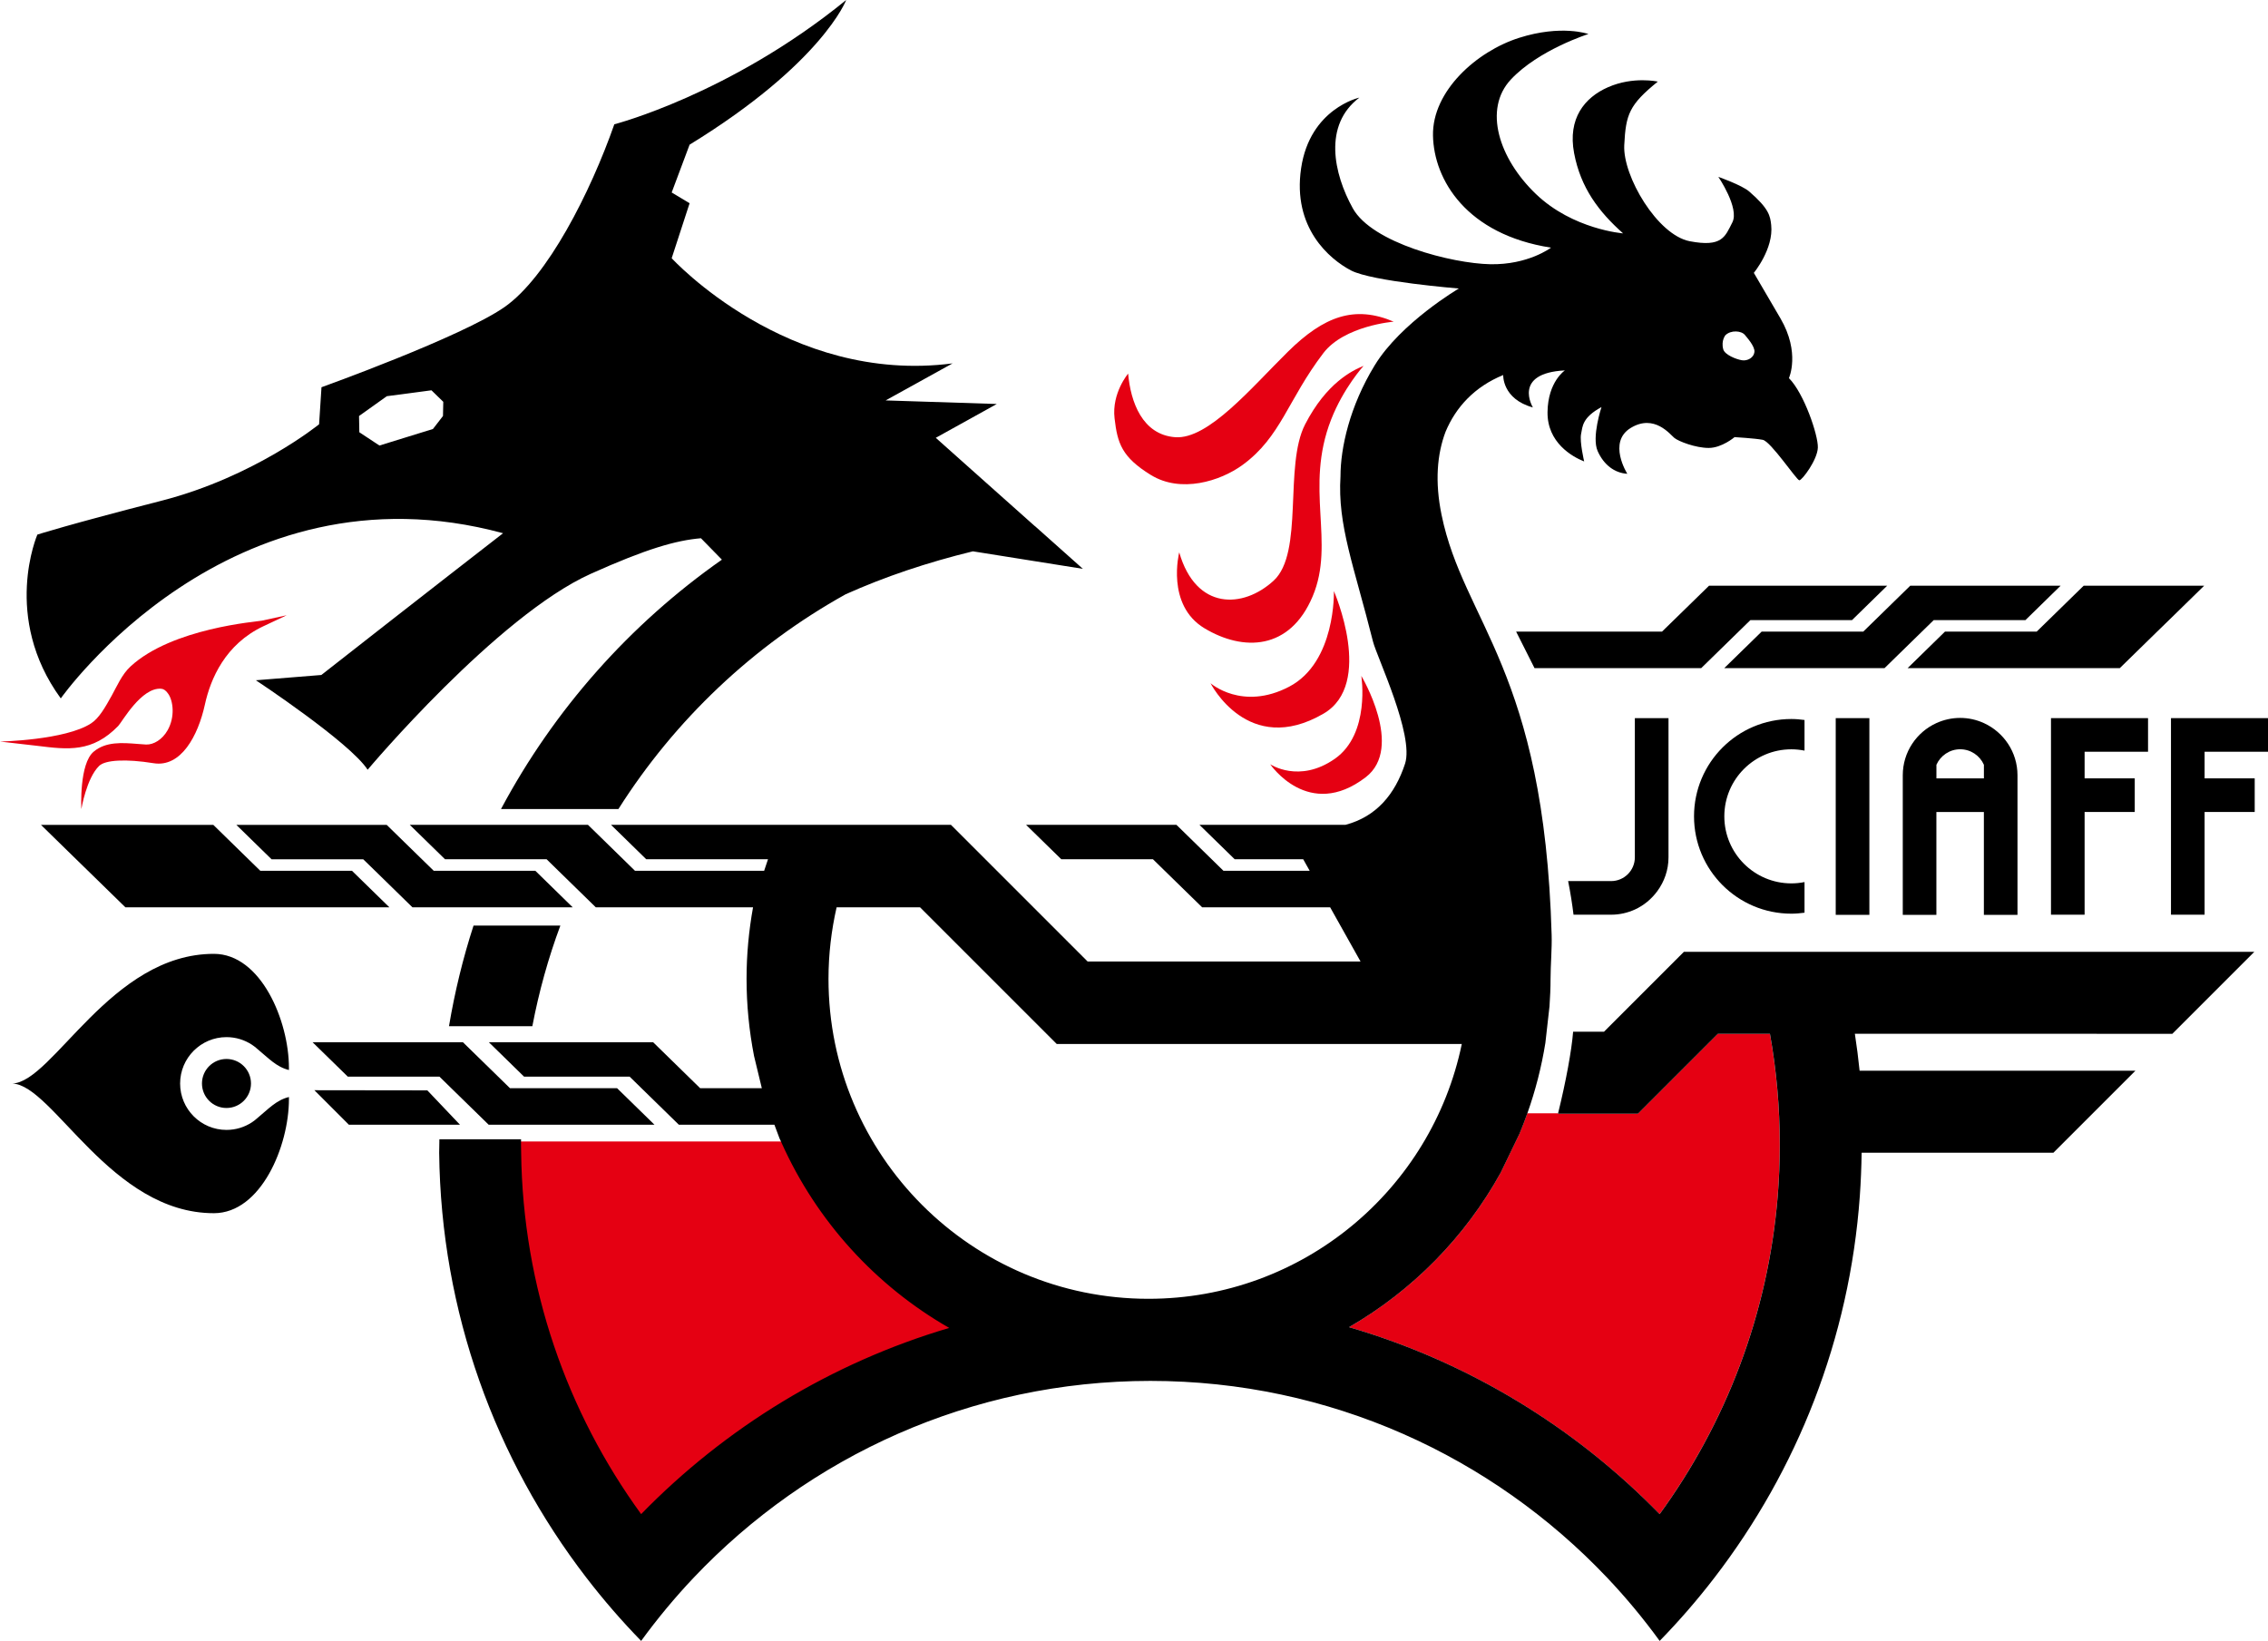 <?xml version="1.0" encoding="UTF-8"?>
<svg id="_レイヤー_2" data-name="レイヤー 2" xmlns="http://www.w3.org/2000/svg" viewBox="0 0 622.78 450.62">
  <defs>
    <style>
      .cls-1 {
        fill: none;
      }

      .cls-2 {
        stroke: #e50012;
        stroke-miterlimit: 10;
      }

      .cls-2, .cls-3 {
        fill: #e50012;
      }
    </style>
  </defs>
  <g id="_レイヤー_2-2" data-name="レイヤー 2">
    <path d="M284.15,144.47l-1.53-1.36-19.03-16.96-1.88-1.68-4.75-4.24,16.75-9.29-30.52-.98,18.38-10.17c-45.29,5.91-77.13-28.88-77.13-28.88l4.92-15.1-4.92-2.95,4.92-13.13C225.79,17.39,232.36,0,232.36,0c-31.84,25.93-63.67,34.13-63.67,34.13-6.56,18.71-18.38,42.01-30.19,50.22-11.82,8.21-50.22,21.99-50.22,21.99l-.66,10.17s-17.72,14.44-43.32,21.01c-25.6,6.56-34.04,9.29-34.04,9.29,0,0-9.83,22.68,6.43,44.98,0,0,46.23-65.77,121.45-45.36,0,0-22.19,17.2-49.9,38.93l-17.97,1.45s25.82,17.06,30.68,24.57c0,0,35.53-42.26,61.35-53.84,15.23-6.83,23.28-9.14,30.18-9.73l5.75,5.88c-25.23,17.68-46.08,41.16-60.66,68.49h32.24c15.51-24.49,36.98-44.85,62.39-58.98,10.77-4.83,22.4-8.74,34.95-11.8l30.2,4.81-13.19-11.76ZM121.64,114.24l-2.76,3.57-14.69,4.54-5.52-3.65-.08-4.46,7.63-5.44,12.25-1.62,3.25,3.16-.08,3.89Z"/>
    <g>
      <polygon points="483.74 173.45 505.31 173.45 511.64 173.45 514.88 170.29 524.55 160.84 540.67 160.84 547 160.84 565.84 160.84 556.17 170.29 537.33 170.29 530.99 170.29 527.75 173.45 517.48 183.48 501.37 183.48 495.04 183.48 473.47 183.48 483.74 173.45"/>
      <polygon points="421.37 183.48 439.78 183.48 446.11 183.48 467.14 183.48 477.41 173.45 480.65 170.29 486.98 170.29 508.55 170.29 518.22 160.84 496.66 160.84 490.33 160.84 469.3 160.84 459.62 170.29 456.38 173.45 450.05 173.45 416.32 173.45 421.37 183.48"/>
      <polygon points="534.08 173.45 552.92 173.45 559.26 173.45 562.5 170.29 572.17 160.84 605.26 160.84 595.59 170.29 592.34 173.45 582.08 183.48 548.99 183.48 542.66 183.48 523.82 183.48 534.08 173.45"/>
    </g>
    <path class="cls-3" d="M72.36,171.96l6.36-3-6.87,1.49c-1.27.27-24.57,2.03-35.99,12.55-2.41,2.22-3.74,5.44-5.18,8.02-1.87,3.37-3.51,6.22-5.66,7.62-7.06,4.63-25.02,5-25.02,5,0,0,9.3,1.06,10.26,1.18,8.42,1.04,15.07,1.87,22.2-5.46,1.06-1.09,6.36-10.7,11.84-10.22.67.06,1.3.51,1.91,1.41,1.35,1.96,1.89,6.29-.17,9.96-1.45,2.58-3.85,4.03-5.93,3.95-.73-.03-1.47-.1-2.22-.16-4.34-.35-8.83-.7-12.19,2.14-3.93,3.32-3.39,15.24-3.36,15.75,0,0,1.4-8.51,4.91-11.89,1.67-1.6,7.32-1.94,14.92-.71,7.53,1.22,12.21-7.52,14.09-16.1,1.55-7.1,5.6-16.59,16.09-21.53Z"/>
    <path d="M123.3,281.81h22.88c1.81-9.5,4.38-18.74,7.69-27.63h-23.84c-2.9,8.94-5.15,18.17-6.74,27.63Z"/>
    <g>
      <polygon points="622.78 206.44 622.78 197.21 605.37 197.21 598.3 197.21 596.14 197.21 596.14 251.19 605.37 251.19 605.37 222.98 619.13 222.98 619.13 213.75 605.37 213.75 605.37 206.44 622.78 206.44"/>
      <polygon points="565.35 197.21 563.19 197.21 563.19 251.19 572.42 251.19 572.42 222.98 586.19 222.98 586.19 213.75 572.42 213.75 572.42 206.44 589.84 206.44 589.84 197.21 572.42 197.21 565.35 197.21"/>
      <path d="M465.17,224.18c0,14.76,11.97,26.73,26.73,26.73,1.23,0,2.42-.11,3.61-.27v-8.41c-1.17.23-2.37.36-3.61.36-10.17,0-18.41-8.24-18.41-18.41s8.24-18.41,18.41-18.41c1.24,0,2.44.13,3.61.36v-8.41c-1.18-.16-2.38-.27-3.61-.27-14.76,0-26.73,11.97-26.73,26.73Z"/>
      <polygon points="504.08 200.41 504.08 210.41 504.08 237.95 504.08 247.95 504.08 251.23 513.32 251.23 513.32 240.13 513.32 208.23 513.32 197.21 504.08 197.21 504.08 200.41"/>
      <path d="M544.76,198.57c-1.99-.91-4.19-1.42-6.52-1.42s-4.53.52-6.52,1.42c-5.44,2.48-9.23,7.95-9.23,14.33v38.34h9.23v-28.26h13.04v28.26h9.23v-38.34c0-6.37-3.79-11.84-9.23-14.33ZM538.25,205.76c2.91,0,5.41,1.75,6.52,4.26v3.73h-13.04v-3.73c1.11-2.5,3.61-4.26,6.52-4.26Z"/>
      <path d="M448.92,197.21v38.23c0,3.6-2.92,6.52-6.52,6.52h-11.8c.64,3.23,1.13,6.35,1.48,9.23h10.33c2.33,0,4.53-.52,6.52-1.42,2.47-1.13,4.57-2.89,6.16-5.05,1.91-2.6,3.07-5.79,3.07-9.27v-38.23h-9.23Z"/>
    </g>
    <polygon points="93.41 235.97 99.74 235.97 102.99 239.13 113.25 249.16 129.37 249.16 135.7 249.16 157.26 249.16 147 239.13 125.43 239.13 119.1 239.13 115.86 235.97 106.18 226.52 90.07 226.52 83.74 226.52 64.9 226.52 74.57 235.97 93.41 235.97"/>
    <polygon points="88.08 249.16 106.92 249.16 96.65 239.13 77.81 239.13 71.48 239.13 68.24 235.97 58.57 226.52 11.25 226.52 20.92 235.97 24.16 239.13 34.43 249.16 81.75 249.16 88.08 249.16"/>
    <g>
      <path d="M79.34,301.83v-.57c-3.46.83-5.68,3.32-8.63,5.75-.48.44-1,.84-1.54,1.2-.08.06-.15.12-.23.17.08-.06.15-.11.23-.17-2,1.31-4.39,2.08-6.97,2.08-7.04,0-12.74-5.71-12.74-12.74s5.71-12.74,12.74-12.74c2.57,0,4.96.77,6.97,2.08-.08-.06-.15-.11-.23-.17.08.06.15.11.23.17.55.36,1.06.76,1.54,1.2,2.96,2.43,5.18,4.92,8.63,5.75v-.58c0-12.87-7.66-31.3-20.59-31.32-28.32-.03-44.19,35.18-55.34,35.61,11.15.43,27.03,35.64,55.34,35.61,12.93-.02,20.59-18.45,20.59-31.32Z"/>
      <circle cx="62.19" cy="297.54" r="6.73"/>
    </g>
    <path class="cls-3" d="M374.41,100.48c-3.17,1.31-10.16,4.69-16.03,16.05-5.87,11.36-.27,35.23-8.65,42.93-8.38,7.7-21.32,8.2-25.92-7.77,0,0-3.72,14.45,6.94,20.85,10.66,6.4,23.47,6.07,29.71-8.8,6.25-14.88-2.31-29.64,5.05-48.5,3.4-8.71,8.9-14.75,8.9-14.75Z"/>
    <path class="cls-3" d="M332.42,187.63s8.7,7.68,21.57.95c12.88-6.73,12.29-26.26,12.29-26.26,0,0,11.17,25.51-2.85,33.66-20.76,12.07-31.02-8.36-31.02-8.36Z"/>
    <path class="cls-3" d="M348.79,209.87s7.92,5.37,17.74-1.49,7.28-22.77,7.28-22.77c0,0,11.82,19.68,1.22,27.82-15.7,12.06-26.24-3.56-26.24-3.56Z"/>
    <polygon points="86.33 299.39 95.8 308.87 126.31 308.87 117.34 299.43 86.33 299.39"/>
    <path class="cls-1" d="M479.35,91.88c-1.9,0-3.44,1.54-3.44,3.44s1.54,3.43,3.44,3.43,3.43-1.54,3.43-3.43-1.54-3.44-3.43-3.44Z"/>
    <polygon points="146.37 298.84 140.04 298.84 136.8 295.67 127.12 286.22 111.01 286.22 104.68 286.22 85.84 286.22 95.51 295.67 114.35 295.67 120.68 295.67 123.92 298.84 134.19 308.87 150.31 308.87 156.64 308.87 179.72 308.87 169.45 298.84 146.37 298.84"/>
    <path class="cls-1" d="M478.34,98.94c1.55.24,3.26-.73,3.43-2.28s-2.1-4.01-2.61-4.65c-.98-1.22-3.83-1.39-5.3,0,0,0-1.31,1.47-.65,3.92.4,1.52,3.59,2.77,5.14,3.02Z"/>
    <path class="cls-3" d="M412.05,322.07c-9.74,17.64-24.18,32.33-41.62,42.39,32.8,9.56,62.05,27.5,85.29,51.34,18.13-24.93,29.78-54.87,32.42-87.31.38-4.66.57-9.37.57-14.12,0-10.39-.93-20.57-2.7-30.46h-14.32l-.76.76-2.13,2.13-19.04,19.04h-21.96s.02-.07.03-.11h-8.44c-.67,1.9-1.38,3.77-2.16,5.62l-5.19,10.73Z"/>
    <path class="cls-2" d="M143.1,316.57c.47,37.03,12.61,71.28,32.95,99.24,23.07-23.68,52.09-41.53,84.6-51.13-20.21-11.57-36.39-29.34-45.99-50.72h-71.6c0,.14,0,.28,0,.42,0,.74.04,1.46.04,2.2Z"/>
    <path d="M575.72,283.91h20.78l22.52-22.52h-156.64l-14.9,14.9-2.13,2.13-4.9,4.9h-8.48c-.42,5.21-1.95,13.55-4.13,22.41,0,.04-.02.07-.03.11h21.96l19.04-19.04,2.13-2.13.76-.76h14.32c1.77,9.89,2.7,20.07,2.7,30.46,0,4.76-.19,9.47-.57,14.12-2.64,32.45-14.28,62.38-32.42,87.31-23.23-23.84-52.49-41.78-85.29-51.34,17.44-10.06,31.87-24.75,41.62-42.39l5.19-10.73c.77-1.85,1.48-3.72,2.16-5.62,2.2-6.21,3.87-12.67,4.94-19.33l1.13-10.03c.17-2.5.29-5.02.29-7.57,0-3.81.41-8.27.3-11.99-2.06-72.95-24.17-85.84-30.23-115.42-1.88-9.15-1.21-16.71,1.1-22.81,2.83-6.78,7.98-12.37,15.83-15.58,0,0-.32,6.57,8.15,8.9,0,0-5.72-9.43,8.79-10.17,0,0-4.66,3.07-4.77,11.44-.11,8.37,6.78,12.28,10.06,13.56,0,0-1.27-5.4-.85-7.52.42-2.12.32-4.55,5.61-7.41,0,0-2.75,8.26-1.06,12.07,1.69,3.81,4.66,6.04,8.15,6.25,0,0-5.51-8.68.95-12.6,6.46-3.92,10.8,1.8,11.97,2.75,1.16.95,5.82,2.75,9.43,2.75s7.1-2.97,7.1-2.97c0,0,5.51.32,7.73.74s9.32,11.12,10.06,11.12,4.98-5.61,5.08-9c.11-3.39-3.81-14.93-7.94-19.06,0,0,3.18-6.99-2.33-16.41-5.51-9.43-7.31-12.5-7.31-12.5,0,0,5.47-6.59,4.77-13.13-.27-2.48-.58-4.49-6.04-9.21-2.02-1.75-8.47-4.02-8.47-4.02,0,0,5.85,8.59,3.84,12.51-2.01,3.92-2.78,6.87-11.68,5.17-8.9-1.69-18.43-17.9-18-26.37.42-8.47,1.34-11.08,9.21-17.47,0,0-6.72-1.51-13.66,1.54-6.44,2.82-11.12,8.58-9.32,18.11,1.8,9.53,6.78,16.1,13.45,22.03,0,0-13.77-1.06-23.93-10.8-10.17-9.74-14.51-23.31-6.88-31.46,7.62-8.15,21.29-12.49,21.29-12.49,0,0-7.41-2.65-19.06,1.06-11.65,3.71-23.83,14.61-23.62,26.79.21,12.18,9.21,27.22,32.41,30.82,0,0-6.25,4.77-16.73,4.55-10.48-.21-32.41-5.82-37.7-15.36-5.29-9.53-8.15-22.87,1.8-30.39,0,0-13.56,2.97-15.99,19.38-2.44,16.41,7.84,24.99,13.66,28.06,5.82,3.07,29.65,4.98,29.65,4.98,0,0-15.89,9.32-23.09,21.07-6.92,11.3-9.41,22.76-9.41,30.5-.85,13.45,3.73,24.68,8.93,45.4,1.04,4.15,11.37,25.73,8.79,33.55-2.76,8.39-7.87,14.51-16.34,16.76h-40.11l9.67,9.45h18.82l1.78,3.17h-23.68l-3.24-3.17-9.67-9.45h-41.29l9.67,9.45h25.17l3.24,3.17,10.27,10.03h35.15l8.35,14.89h-74.94l-37.54-37.54h-93.34l9.67,9.45h33.44l-1.06,3.17h-35.47l-3.24-3.17-9.67-9.45h-48.93l9.67,9.45h27.9l3.24,3.17,10.27,10.03h43.18c-1.15,6.38-1.78,12.93-1.78,19.64,0,7.24.72,14.32,2.05,21.17l2.14,8.86h-16.94l-3.24-3.17-9.67-9.45h-45.11l9.67,9.45h28.99l3.24,3.17,10.27,10.03h26.24l1.41,3.76c.19.45.41.88.61,1.33,9.6,21.38,25.78,39.16,45.99,50.72-32.52,9.61-61.53,27.46-84.6,51.13-20.33-27.95-32.48-62.21-32.95-99.24,0-.73-.04-1.46-.04-2.2,0-.14,0-.28,0-.42,0-.36.01-.71.02-1.07h-22.43l-.06,3.69c.49,43.83,15.46,84.24,40.38,116.65,4.69,6.1,9.72,11.91,15.08,17.41,4.45-6.11,9.28-11.93,14.47-17.41,31.52-33.23,76.06-53.99,125.37-53.99s93.85,20.76,125.37,53.99c5.19,5.47,10.02,11.29,14.47,17.41,5.36-5.5,10.4-11.31,15.08-17.41,22.64-29.44,37.06-65.5,39.88-104.72.28-3.95.44-7.92.5-11.93h52.66l16.93-16.93,5.59-5.59h-75.74c-.35-3.41-.78-6.79-1.3-10.14h66.4ZM473.85,92c1.47-1.39,4.32-1.22,5.3,0,.51.64,2.77,3.1,2.61,4.65s-1.88,2.53-3.43,2.28c-1.55-.24-4.74-1.5-5.14-3.02-.65-2.45.65-3.92.65-3.92ZM315.37,356.67c-48.53,0-87.87-39.34-87.87-87.87,0-6.76.79-13.32,2.23-19.64h22.91l37.54,37.54h111.22c-8.27,39.94-43.64,69.97-86.04,69.97Z"/>
    <path class="cls-3" d="M316.05,130.45c8.15,5.03,18.98,1.75,25.19-2.8,10.52-7.7,12.36-17.84,22.13-30.66,5.76-7.56,19.33-8.66,19.33-8.66-10.66-4.53-19.06-1.6-29.06,8.27-10,9.86-21.86,24.13-30.93,23.46-9.06-.67-12.26-9.73-12.93-17.46,0,0-4.53,5.33-3.73,12.26.8,6.93,2,10.66,10,15.6Z"/>
  </g>
</svg>